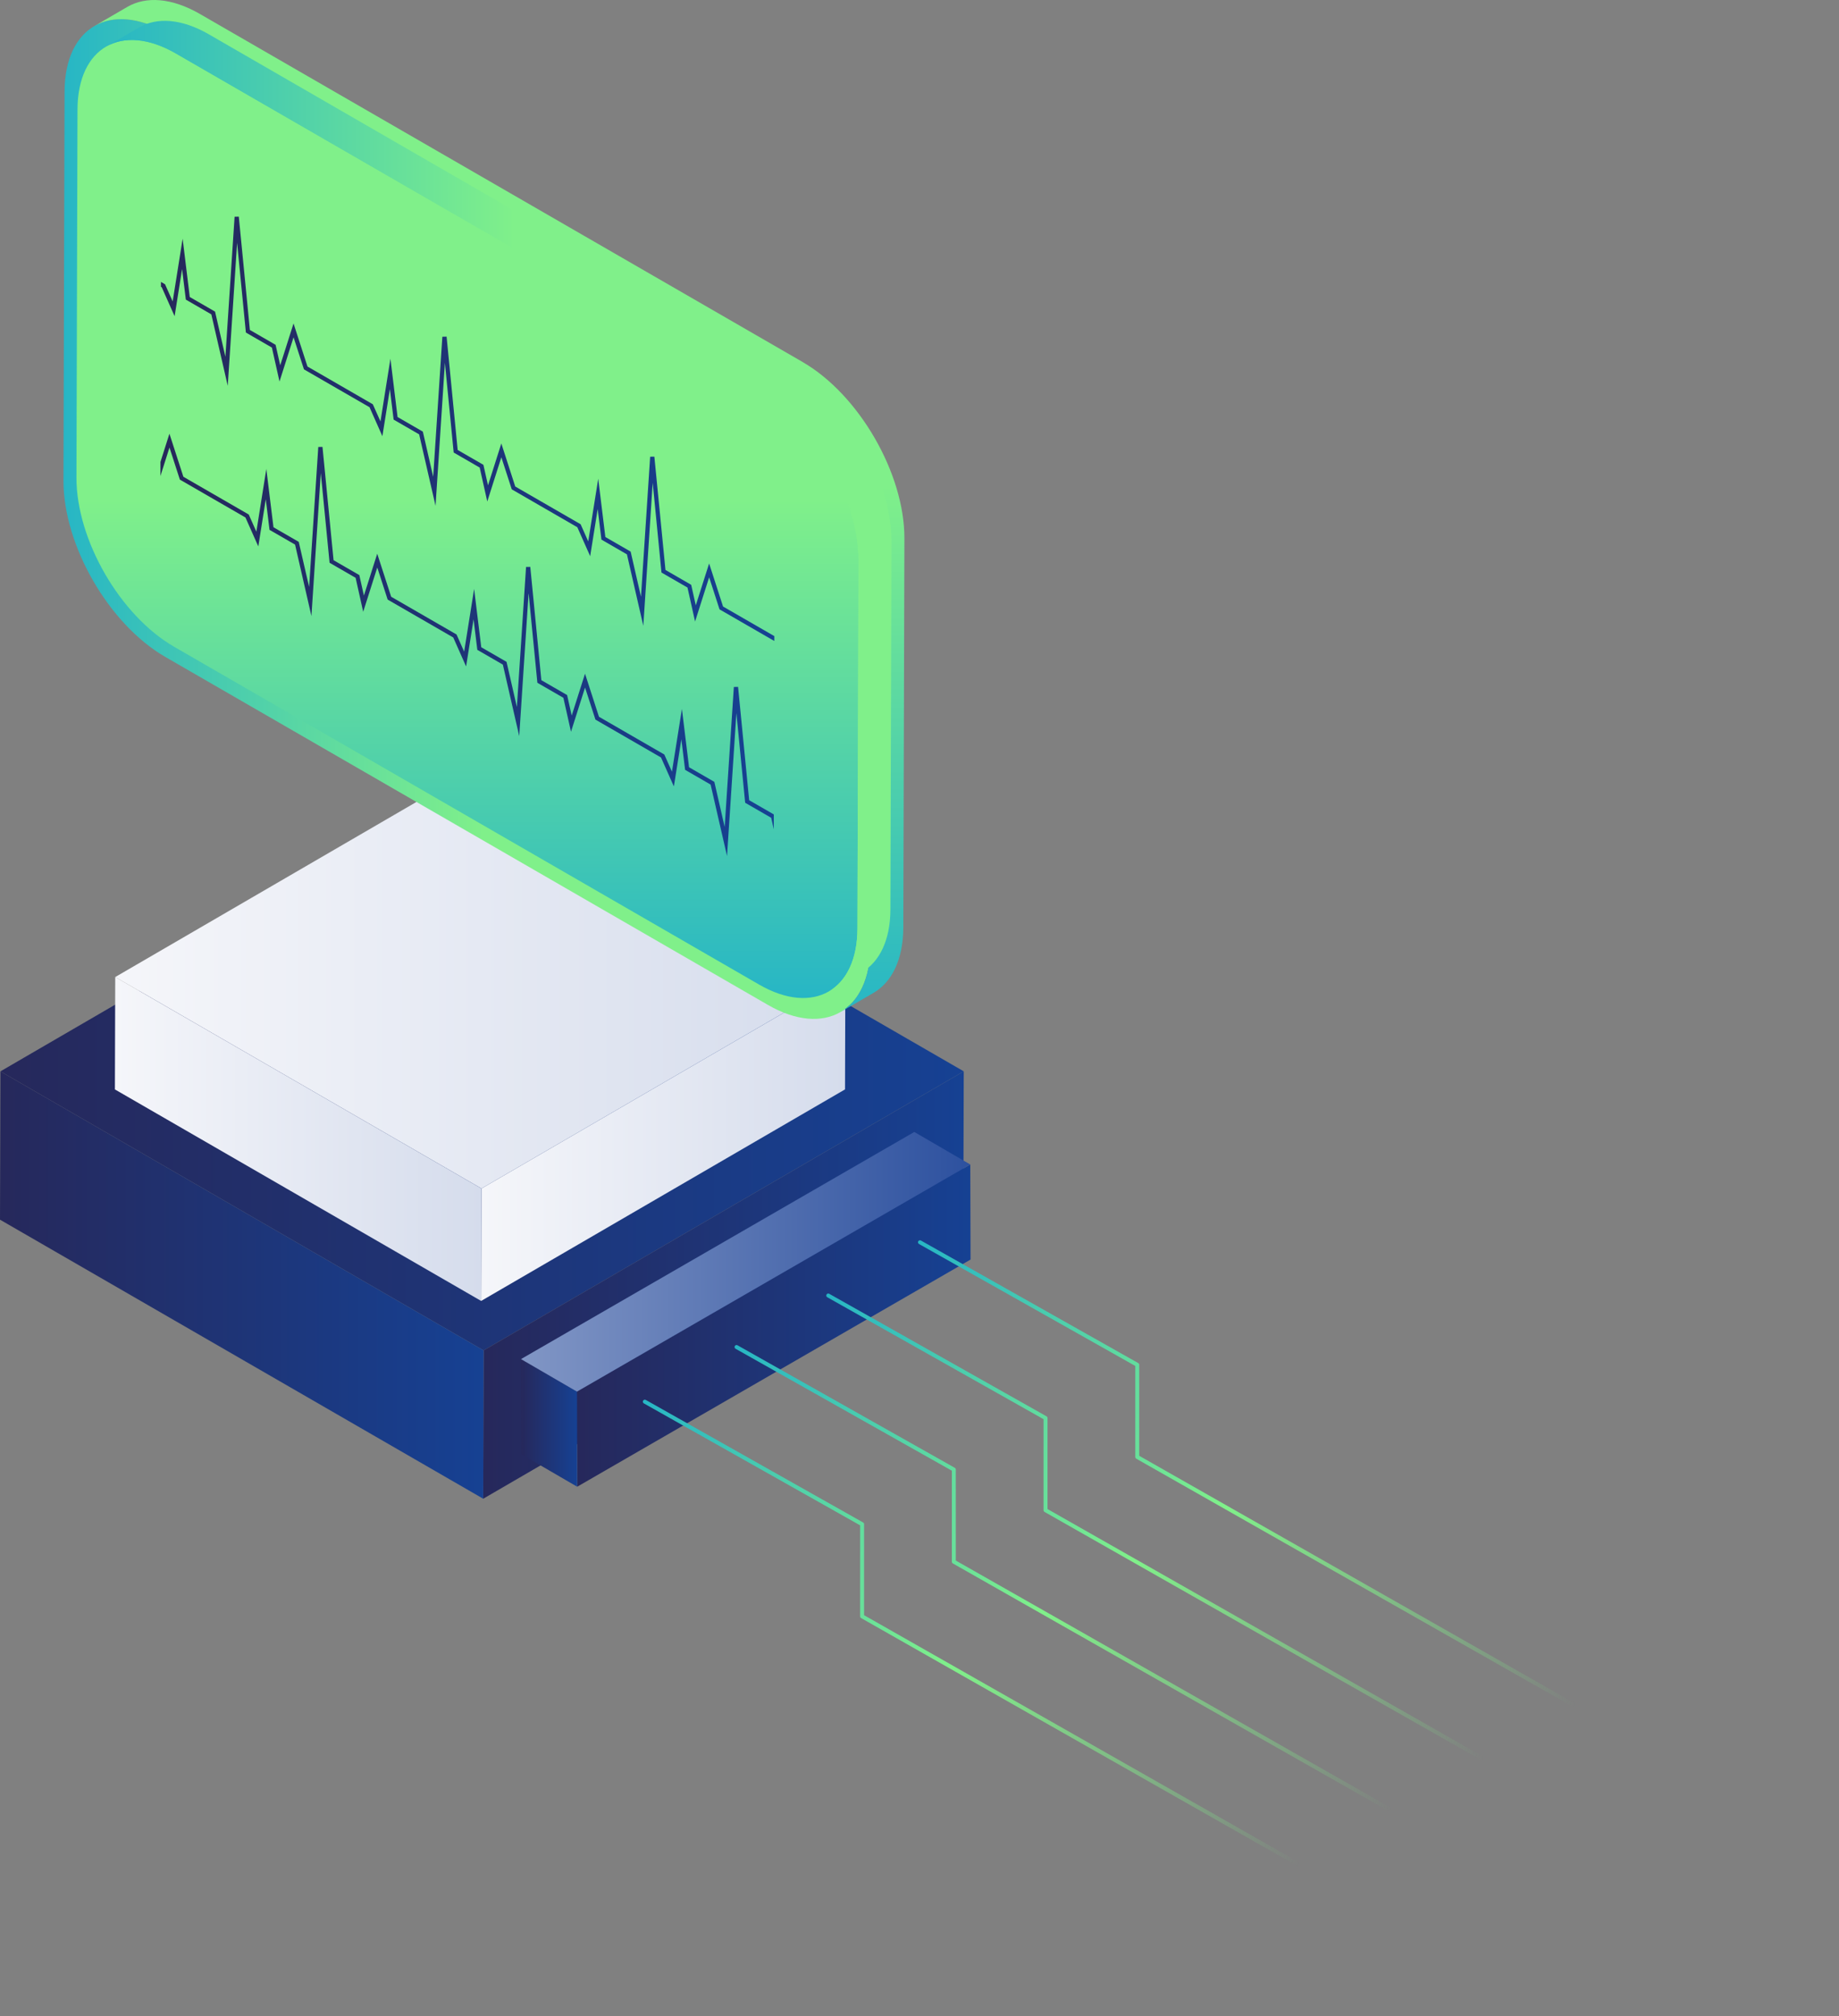 <?xml version="1.0" encoding="UTF-8"?><svg id="Calque_2" xmlns="http://www.w3.org/2000/svg" xmlns:xlink="http://www.w3.org/1999/xlink" viewBox="0 0 673.93 738.63"><rect x="0" y="0" width="673.93" height="738.63" fill="#808080" stroke="none"/><defs><style>.cls-1{fill:url(#AXIONE_DEGRADE_BLEU-FONCE);}.cls-1,.cls-2,.cls-3,.cls-4,.cls-5,.cls-6,.cls-7,.cls-8,.cls-9,.cls-10,.cls-11,.cls-12,.cls-13,.cls-14,.cls-15,.cls-16,.cls-17,.cls-18,.cls-19{stroke-width:0px;}.cls-2{fill:url(#_1_DEGRADE_BLEU-3);}.cls-3{fill:url(#_1_DEGRADE_BLEU-2);}.cls-4{fill:url(#Dégradé_sans_nom_31-2);}.cls-5{fill:url(#Dégradé_sans_nom_31-4);}.cls-6{fill:url(#Dégradé_sans_nom_31-3);}.cls-7{fill:url(#_1_DEGRADE_BLEU);}.cls-8{fill:url(#AXIONE_DEGRADE_BLEU-FONCE-3);}.cls-9{fill:url(#AXIONE_DEGRADE_BLEU-FONCE-2);}.cls-10{fill:url(#AXIONE_DEGRADE_BLEU-FONCE-5);}.cls-11{fill:url(#AXIONE_DEGRADE_BLEU-FONCE-4);}.cls-12{fill:url(#AXIONE_DEGRADE_BLEU-FONCE-7);}.cls-13{fill:url(#AXIONE_DEGRADE_BLEU-FONCE-6);}.cls-14{fill:url(#AXIONE_DEGRADE_VERT-4);}.cls-15{fill:url(#AXIONE_DEGRADE_VERT-2);}.cls-16{fill:url(#AXIONE_DEGRADE_VERT-3);}.cls-17{fill:url(#_1_DEGRADE_BLEU_SOMBRE);}.cls-20{isolation:isolate;}.cls-18{fill:url(#AXIONE_DEGRADE_VERT);}.cls-19{fill:url(#Dégradé_sans_nom_31);}</style><linearGradient id="AXIONE_DEGRADE_BLEU-FONCE" x1=".15" y1="392.52" x2="353.18" y2="392.52" gradientUnits="userSpaceOnUse"><stop offset="0" stop-color="#26285b"/><stop offset="0" stop-color="#26285b"/><stop offset="1" stop-color="#164193"/></linearGradient><linearGradient id="AXIONE_DEGRADE_BLEU-FONCE-2" x1="177.08" y1="470.81" y2="470.81" xlink:href="#AXIONE_DEGRADE_BLEU-FONCE"/><linearGradient id="AXIONE_DEGRADE_BLEU-FONCE-3" x1="0" y1="470.82" x2="177.23" y2="470.82" xlink:href="#AXIONE_DEGRADE_BLEU-FONCE"/><linearGradient id="_1_DEGRADE_BLEU" x1="42.23" y1="357.96" x2="309.79" y2="357.96" gradientUnits="userSpaceOnUse"><stop offset="0" stop-color="#f5f6fa"/><stop offset="1" stop-color="#d5dcec"/></linearGradient><linearGradient id="_1_DEGRADE_BLEU-2" x1="176.32" y1="417.3" y2="417.3" xlink:href="#_1_DEGRADE_BLEU"/><linearGradient id="_1_DEGRADE_BLEU-3" x1="42.11" y1="417.3" x2="176.44" y2="417.3" xlink:href="#_1_DEGRADE_BLEU"/><linearGradient id="AXIONE_DEGRADE_VERT" x1="23.26" y1="190.17" x2="319.35" y2="190.17" gradientUnits="userSpaceOnUse"><stop offset="0" stop-color="#27b6c5"/><stop offset=".52" stop-color="#80f08a"/></linearGradient><linearGradient id="AXIONE_DEGRADE_VERT-2" x1="183.01" y1="370.79" x2="183.01" y2="0" xlink:href="#AXIONE_DEGRADE_VERT"/><linearGradient id="AXIONE_DEGRADE_VERT-3" x1="171.32" y1="365.66" x2="171.32" y2="14.66" xlink:href="#AXIONE_DEGRADE_VERT"/><linearGradient id="AXIONE_DEGRADE_VERT-4" x1="38.88" y1="185.43" x2="326.69" y2="185.43" xlink:href="#AXIONE_DEGRADE_VERT"/><linearGradient id="AXIONE_DEGRADE_BLEU-FONCE-4" x1="58.98" y1="157.11" x2="283.76" y2="157.11" xlink:href="#AXIONE_DEGRADE_BLEU-FONCE"/><linearGradient id="AXIONE_DEGRADE_BLEU-FONCE-5" x1="58.79" y1="236.28" x2="283.57" y2="236.28" xlink:href="#AXIONE_DEGRADE_BLEU-FONCE"/><linearGradient id="AXIONE_DEGRADE_BLEU-FONCE-6" x1="-973.99" y1="485.68" x2="-829.75" y2="485.68" gradientTransform="translate(1185.42)" xlink:href="#AXIONE_DEGRADE_BLEU-FONCE"/><linearGradient id="AXIONE_DEGRADE_BLEU-FONCE-7" x1="-994.5" y1="521.33" x2="-973.9" y2="521.33" gradientTransform="translate(1185.42)" xlink:href="#AXIONE_DEGRADE_BLEU-FONCE"/><linearGradient id="_1_DEGRADE_BLEU_SOMBRE" x1="-994.5" y1="462.3" x2="-829.85" y2="462.3" gradientTransform="translate(1185.42)" gradientUnits="userSpaceOnUse"><stop offset="0" stop-color="#8196c5"/><stop offset="1" stop-color="#2d519f"/></linearGradient><linearGradient id="Dégradé_sans_nom_31" x1="-3247.47" y1="570.83" x2="-2876.03" y2="680.63" gradientTransform="translate(3466.09)" gradientUnits="userSpaceOnUse"><stop offset="0" stop-color="#27b6c5"/><stop offset=".35" stop-color="#80f08a"/><stop offset=".72" stop-color="#80f08a" stop-opacity="0"/></linearGradient><linearGradient id="Dégradé_sans_nom_31-2" x1="-3213.86" y1="550.81" x2="-2842.42" y2="660.6" xlink:href="#Dégradé_sans_nom_31"/><linearGradient id="Dégradé_sans_nom_31-3" x1="-3180.25" y1="531.94" x2="-2808.81" y2="641.73" xlink:href="#Dégradé_sans_nom_31"/><linearGradient id="Dégradé_sans_nom_31-4" x1="-3146.64" y1="512.43" x2="-2775.2" y2="622.22" xlink:href="#Dégradé_sans_nom_31"/></defs><g id="Calque_1-2"><g id="SCREEN"><g class="cls-20"><polygon class="cls-1" points="353.18 392.52 177.23 494.77 .15 392.53 176.11 290.28 353.18 392.52"/><polygon class="cls-9" points="353.18 392.52 353.03 446.86 177.08 549.11 177.23 494.77 353.18 392.52"/><polygon class="cls-8" points="177.23 494.77 177.08 549.11 0 446.87 .15 392.53 177.23 494.77"/></g><g class="cls-20"><polygon class="cls-7" points="309.79 357.96 176.44 435.45 42.23 357.97 175.58 280.47 309.79 357.96"/><polygon class="cls-3" points="309.79 357.96 309.67 399.14 176.32 476.64 176.44 435.45 309.79 357.96"/><polygon class="cls-2" points="176.44 435.45 176.32 476.64 42.11 399.15 42.23 357.97 176.44 435.45"/></g><g class="cls-20"><path class="cls-18" d="M282.04,139.64c20.68,11.94,37.38,40.87,37.32,64.63l-.4,142.5c-.07,23.76-16.88,33.34-37.56,21.4L60.58,240.69c-20.68-11.94-37.38-40.87-37.32-64.63l.4-142.5C23.73,9.8,40.55.22,61.23,12.15l220.81,127.49Z"/><path class="cls-15" d="M294.12,132.62L73.3,5.14C62.9-.87,53.47-1.43,46.66,2.53l-12.08,7.02c6.81-3.96,16.23-3.4,26.64,2.61l220.81,127.49c20.68,11.94,37.38,40.87,37.32,64.63l-.4,142.5c-.03,11.8-4.2,20.11-10.92,24.01l12.08-7.02c6.72-3.91,10.89-12.21,10.92-24.01l.4-142.5c.07-23.76-16.64-52.7-37.32-64.63Z"/></g><g class="cls-20"><path class="cls-16" d="M278.8,143.34c19.84,11.45,35.88,39.22,35.81,62.03l-.38,134.83c-.06,22.79-16.21,31.98-36.05,20.53L63.82,236.97c-19.84-11.45-35.87-39.22-35.8-62.01l.38-134.83c.06-22.8,16.2-32,36.03-20.55l214.36,123.76Z"/><path class="cls-14" d="M290.87,136.32L76.52,12.56c-9.98-5.76-19.02-6.3-25.55-2.5l-12.08,7.02c6.53-3.8,15.57-3.26,25.55,2.5l214.36,123.76c19.84,11.45,35.88,39.22,35.81,62.03l-.38,134.83c-.03,11.32-4.03,19.28-10.48,23.03l12.08-7.02c6.45-3.75,10.45-11.71,10.48-23.03l.38-134.83c.06-22.8-15.98-50.58-35.81-62.03Z"/></g></g><polygon class="cls-11" points="264.97 222.22 259.87 206.44 254.98 221.79 253.3 214.27 243.87 208.82 239.8 167.31 238.26 167.33 234.9 218.64 231.11 202.1 221.84 196.75 219.23 175.38 215.57 198.37 212.78 192.08 188.82 178.25 183.72 162.48 178.84 177.83 177.15 170.3 167.72 164.86 163.66 123.34 162.11 123.37 158.75 174.68 154.96 158.14 145.69 152.79 143.08 131.42 139.43 154.41 136.63 148.12 112.68 134.29 107.57 118.51 102.69 133.86 101 126.34 91.57 120.89 87.51 79.38 85.97 79.4 82.6 130.72 78.81 114.17 69.54 108.82 66.93 87.45 63.28 110.44 60.48 104.15 58.99 103.29 58.98 105.07 59.27 105.24 63.99 115.85 66.73 98.57 68.1 109.77 77.45 115.18 83.46 141.36 86.89 88.96 90.11 121.84 99.64 127.34 102.43 139.79 107.58 123.58 111.39 135.33 135.42 149.2 140.13 159.81 142.88 142.53 144.25 153.74 153.6 159.14 159.61 185.33 163.04 132.92 166.26 165.8 175.79 171.31 178.57 183.75 183.73 167.54 187.54 179.29 211.57 193.17 216.28 203.78 219.03 186.5 220.4 197.7 229.75 203.11 235.75 229.3 239.19 176.89 242.41 209.77 251.94 215.27 254.72 227.72 259.88 211.51 263.68 223.26 283.75 234.84 283.76 233.06 264.97 222.22"/><polygon class="cls-10" points="270.48 251.66 268.93 251.69 265.57 303 261.78 286.46 252.51 281.11 249.9 259.74 246.25 282.73 243.45 276.44 219.5 262.61 214.39 246.83 209.51 262.18 207.83 254.66 198.39 249.21 194.33 207.7 192.78 207.72 189.42 259.04 185.63 242.49 176.36 237.14 173.75 215.77 170.1 238.76 167.31 232.47 143.35 218.64 138.24 202.87 133.36 218.22 131.68 210.7 122.24 205.25 118.18 163.73 116.64 163.76 113.28 215.07 109.48 198.53 100.22 193.18 97.6 171.81 93.95 194.8 91.16 188.51 67.2 174.68 62.09 158.9 58.8 169.26 58.79 174.41 62.11 163.97 65.91 175.72 89.95 189.6 94.66 200.2 97.4 182.92 98.77 194.13 108.13 199.53 114.13 225.72 117.56 173.31 120.78 206.19 130.32 211.7 133.1 224.15 138.26 207.93 142.06 219.68 166.1 233.56 170.81 244.17 173.55 226.89 174.92 238.09 184.28 243.5 190.28 269.69 193.71 217.28 196.93 250.16 206.46 255.66 209.25 268.11 214.4 251.9 218.21 263.65 242.24 277.53 246.95 288.13 249.7 270.85 251.07 282.06 260.42 287.46 266.43 313.65 269.86 261.24 273.08 294.12 282.61 299.62 283.56 303.85 283.57 298.39 274.54 293.18 270.48 251.66"/><g class="cls-20"><polygon class="cls-13" points="355.57 426.65 355.67 461.48 211.52 544.71 211.43 509.87 355.57 426.65"/><polygon class="cls-12" points="211.52 544.71 191.02 532.79 190.92 497.95 211.43 509.87 211.52 544.71"/><polygon class="cls-17" points="211.43 509.87 190.92 497.95 335.06 414.73 355.57 426.65 211.43 509.87"/></g><path class="cls-19" d="M572.37,738.63c-.12,0-.25-.03-.36-.1l-256.43-145.69c-.23-.13-.37-.37-.37-.63v-33.35l-79.26-44.68c-.35-.2-.47-.64-.28-.99.2-.35.64-.48.99-.28l79.63,44.89c.23.13.37.37.37.63v33.35l256.06,145.48c.35.2.47.64.28.99-.14.24-.38.37-.63.37Z"/><path class="cls-4" d="M605.98,718.61c-.12,0-.25-.03-.36-.1l-256.43-145.69c-.23-.13-.37-.37-.37-.63v-33.35l-79.26-44.68c-.35-.2-.47-.64-.28-.99.2-.35.64-.47.99-.28l79.63,44.89c.23.13.37.37.37.63v33.35l256.06,145.48c.35.2.47.64.28.99-.14.24-.38.37-.63.37Z"/><path class="cls-6" d="M639.59,699.74c-.12,0-.25-.03-.36-.1l-256.43-145.69c-.23-.13-.37-.37-.37-.63v-33.35l-79.26-44.68c-.35-.2-.47-.64-.28-.99.2-.35.64-.48.99-.28l79.63,44.89c.23.13.37.37.37.63v33.35l256.06,145.48c.35.2.47.64.28.99-.14.24-.38.37-.63.37Z"/><path class="cls-5" d="M673.2,680.23c-.12,0-.25-.03-.36-.1l-256.43-145.69c-.23-.13-.37-.37-.37-.63v-33.35l-79.26-44.68c-.35-.2-.47-.64-.28-.99.2-.35.64-.47.99-.28l79.63,44.89c.23.13.37.37.37.63v33.35l256.06,145.48c.35.2.47.64.28.99-.14.24-.38.37-.63.37Z"/></g></svg>